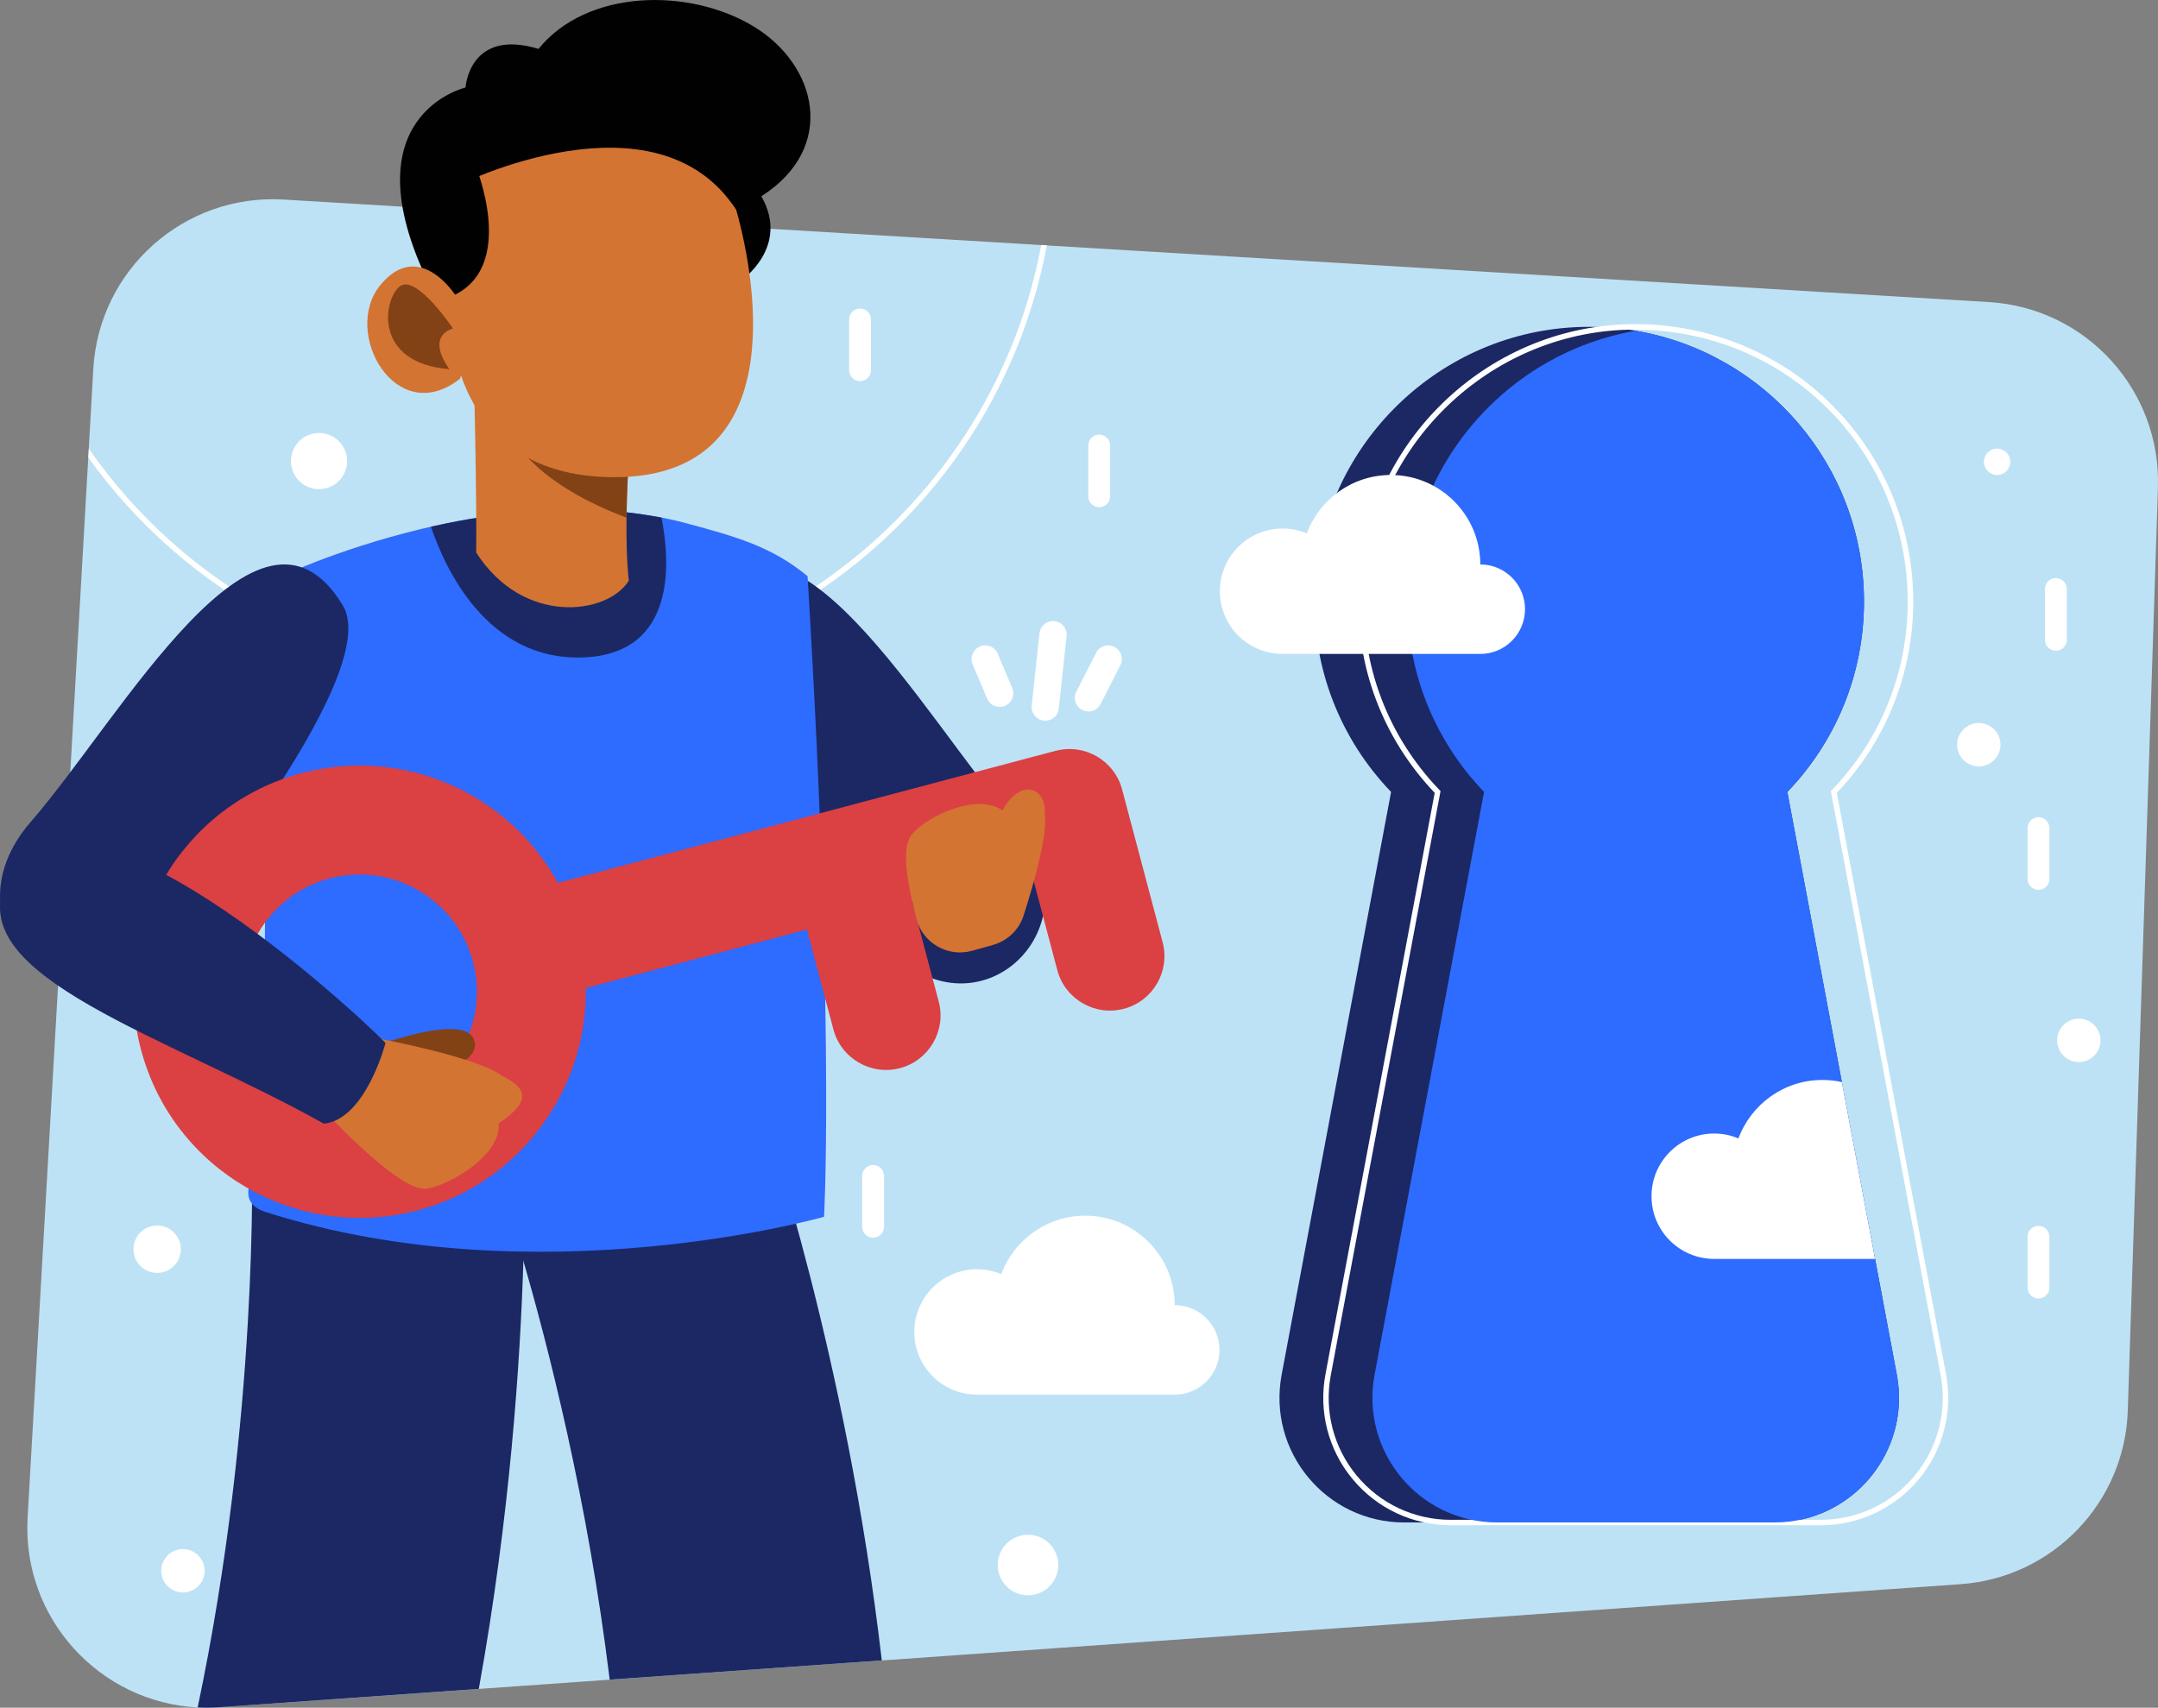<svg xmlns="http://www.w3.org/2000/svg" id="Layer_2" data-name="Layer 2" viewBox="0 0 496.28 392.79"><rect x="0" y="0" width="496.28" height="392.79" fill="#808080" stroke="none"/><defs><style>      .cls-1 {        fill: #1b2864;      }      .cls-2 {        fill: #bee2f5;      }      .cls-3 {        fill: #fff;      }      .cls-4 {        fill: #d37433;      }      .cls-5 {        fill: #db4043;      }      .cls-6 {        fill: #2e6bff;      }      .cls-7 {        fill: #824216;      }      .cls-8 {        fill: #020101;      }    </style></defs><g id="Layer_1-2" data-name="Layer 1"><g><path class="cls-2" d="M496.27,112.11l-6.94,212.35c-.69,21.18-17.29,38.42-38.43,39.91l-248.12,17.55-62.57,4.42-30.09,2.13-59.55,4.21c-1.72.13-3.42.14-5.1.05-22.55-1.15-40.45-20.52-39.12-43.69l13.95-243.77.11-2.03,1.05-18.41c1.32-22.86,20.94-40.31,43.79-38.93l174.19,10.47,1.27.08,216.68,13.03c22.37,1.34,39.61,20.25,38.87,42.65v-.02Z"></path><path class="cls-3" d="M239.46,56.35c-10.52,56.31-60.04,99.06-119.35,99.06-41.25,0-77.74-20.67-99.68-52.19l-.11,2.03c22.27,31.1,58.7,51.41,99.8,51.41,59.98,0,110.04-43.27,120.62-100.24l-1.27-.08h0Z"></path><path class="cls-1" d="M120.64,273.8c-.01,4.27-.08,9.76-.28,16.27-.7,22.92-3.06,58.56-10.25,98.39l-59.55,4.21c-1.72.13-3.42.14-5.1.05,14.09-66.94,12.49-126.4,12.46-127.1l62.59-1.99c.02.69.12,4.25.11,10.17h.02Z"></path><path class="cls-1" d="M202.78,381.91l-62.57,4.42c-5.08-41.56-14.32-77.26-19.84-96.26-2.66-9.14-4.45-14.42-4.52-14.61l4.8-1.67,54.38-18.86c.98,2.82,19.67,57.27,27.76,126.98h0Z"></path><path class="cls-1" d="M203.24,217.04s-51.6-61.41-41.71-77.77c19.37-32.05,50.92,25.79,71.79,49.78,20.87,23.99-9.19,51.96-30.08,27.99h0Z"></path><path class="cls-6" d="M189.52,279.87s-65.9,18.78-128.22-1.03c-9.11-2.62-.64-12.19-.23-12.61v-.03c-.03-2.04-.05-4.07-.07-6.09-.89-74.61,2.23-126.94,2.23-126.94,0,0,13.9-6.73,33.43-11.45.81-.19,1.63-.39,2.46-.58,1.15-.26,2.32-.51,3.51-.76,14.43-2.94,31.2-4.52,47.51-1.7.66.11,1.33.24,2,.36,2.19.43,4.37.94,6.54,1.54,9.76,2.68,18.64,4.95,27.04,11.95,3.37,55.69,4.22,94,4.27,117.56.06,20.43-.48,29.77-.48,29.77h.01Z"></path><path class="cls-1" d="M134.26,151.2c-22.36.96-32.08-20.89-35.15-30.05,1.15-.26,2.32-.51,3.51-.76,14.43-2.94,31.2-4.52,47.51-1.7.66.11,1.33.24,2,.36,1.99,10.16,3.53,31.24-17.87,32.16h0Z"></path><path class="cls-8" d="M170.45,64.51s11.3-7.67,4.64-19.37c17.51-11.16,12.9-30.26-1.91-39.14-14.81-8.88-38.19-8.51-49.34,5.25-15.94-4.84-16.79,8.88-16.79,8.88,0,0-27.33,6.37-8.33,45.32,42.01,25.22,71.73-.93,71.73-.93h0Z"></path><path class="cls-4" d="M144.61,133.57c-4.94,7.89-24.32,10.38-35.1-6.49.17-12.53-.55-41.83-.55-41.83,0,0,.69-9.92,7.38-8.44,2.7.6,7.8,5.61,12.93,11.39,7.61,8.54,15.27,18.74,15.27,18.74,0,0-.38,5.44-.46,12.12-.06,4.71.04,10.03.53,14.5h0Z"></path><path class="cls-7" d="M144.08,119.07c-9.72-3.63-31.34-13.71-28.54-30.81,5.41-1.31,9.94-1.18,13.73-.06,7.61,8.54,15.27,18.74,15.27,18.74,0,0-.38,5.44-.46,12.12h0Z"></path><path class="cls-4" d="M105.31,42.63s45.52-22.8,64,5.63c5.03,17.93,11.93,61.66-28.21,61.5-39.52-.16-41.78-38.9-35.8-67.13h0Z"></path><path class="cls-8" d="M109.34,38.04s10,23.93-5.9,30.28c-5.84-13.16-2.33-26.45-2.33-26.45l8.24-3.83h0Z"></path><path class="cls-4" d="M104.88,68.11s-8.4-13.43-17.39-2.57c-8.99,10.87,3.55,33.21,18.31,21.56,3.28-10.85-.92-18.99-.92-18.99Z"></path><path class="cls-7" d="M104.17,75.58s-6.43,1.36-.82,9.34c-17.44-1.39-15.26-15.87-11.48-19,3.78-3.13,12.31,9.65,12.31,9.65h0Z"></path><path class="cls-1" d="M37.14,217.04s51.6-61.41,41.71-77.77c-19.37-32.05-50.92,25.79-71.79,49.78-20.87,23.99,9.19,51.96,30.08,27.99Z"></path><path class="cls-5" d="M242.73,172.7l-114.43,30.35c-11.23-20.45-35.37-31.48-58.92-25.23-27.73,7.35-44.3,35.89-36.95,63.62s35.89,44.3,63.62,36.95c23.55-6.25,39.05-27.79,38.67-51.12l50.84-13.48,6.1,22.99c1.77,6.68,8.64,10.67,15.32,8.9,6.68-1.77,10.67-8.63,8.9-15.32l-6.1-22.99,27.27-7.23,6.1,22.99c1.77,6.68,8.64,10.67,15.32,8.9,6.7-1.78,10.67-8.64,8.9-15.32l-9.31-35.1c-1.77-6.7-8.62-10.67-15.32-8.9h0ZM89.63,254.17c-14.38,3.82-29.17-4.78-32.98-19.15s4.77-29.17,19.15-32.98c14.37-3.81,29.16,4.79,32.97,19.16,3.81,14.37-4.77,29.17-19.14,32.98h0Z"></path><path class="cls-7" d="M85.76,240.82s20.76-7.98,23.23-1.74c2.47,6.24-14.02,9.3-14.02,9.3,0,0-9.21-7.56-9.21-7.56Z"></path><path class="cls-4" d="M87.62,238.98s22.56,4.27,27.87,8.5c6.19,3.01,6.36,6.09-.81,10.91.65,7.51-11.93,14.54-16.75,15.03-6.67.68-25.19-19.91-25.19-19.91l14.88-14.54h0Z"></path><path class="cls-4" d="M228.32,217.35c3.37-.93,6.04-3.49,7.1-6.82,2.19-6.86,5.54-18.44,4.86-23.03.5-6.86-5.94-8.36-9.72-1.09-6.17-4.33-18.19,1.83-21.03,5.75-2.31,3.18-.84,11.01,1.18,19.05,1.42,5.66,7.22,9.04,12.84,7.48l4.78-1.33h0Z"></path><path class="cls-1" d="M1.32,202.98c14.36-31.87,81.02,30.31,87.34,36.92,0,0-4.58,17.63-14.19,18.55C38.22,238.16-8.47,224.7,1.32,202.98h0Z"></path><path class="cls-1" d="M408.03,350.18h-85.1c-17.96,0-31.5-16.32-28.19-33.98l25.17-134.05c-11.46-11.92-18.28-28.31-17.57-46.33,1.27-32.49,27.52-59,60-60.57,4.73-.23,9.36.07,13.82.83,29.81,5.07,52.5,31.03,52.5,62.28,0,17.01-6.71,32.43-17.63,43.79l25.18,134.05c3.31,17.66-10.23,33.98-28.19,33.98h.01Z"></path><path class="cls-3" d="M418.72,350.81h-85.1c-8.75,0-16.97-3.86-22.55-10.59-5.59-6.73-7.87-15.53-6.25-24.13l25.12-133.73c-11.98-12.59-18.21-29.11-17.52-46.56,1.28-32.72,27.89-59.59,60.59-61.17,4.69-.23,9.38.06,13.96.84,30.72,5.23,53.02,31.68,53.02,62.9,0,16.47-6.24,32.08-17.58,44l25.12,133.73c1.61,8.6-.67,17.4-6.25,24.13-5.59,6.73-13.81,10.59-22.55,10.59h-.01ZM376.13,75.81c-1.02,0-2.05.02-3.07.07-32.06,1.55-58.15,27.89-59.4,59.97-.67,17.22,5.51,33.51,17.4,45.88l.22.23-.06.32-25.18,134.05c-1.54,8.23.64,16.65,5.99,23.1,5.34,6.44,13.21,10.14,21.59,10.14h85.1c8.37,0,16.24-3.7,21.59-10.14,5.35-6.44,7.53-14.86,5.99-23.1l-25.25-134.36.22-.23c11.26-11.71,17.45-27.11,17.45-43.36,0-30.61-21.86-56.54-51.98-61.66-3.49-.59-7.05-.89-10.62-.89v-.02Z"></path><path class="cls-6" d="M408.03,350.18h-63.72c-17.96,0-31.5-16.32-28.2-33.97l25.18-134.06c-11.46-11.91-18.29-28.31-17.57-46.33,1.18-29.93,23.54-54.78,52.45-59.74,29.81,5.07,52.5,31.03,52.5,62.28,0,17.01-6.7,32.43-17.62,43.79l12.54,66.73,7.63,40.67,5.01,26.66c3.32,17.65-10.22,33.97-28.18,33.97h-.02Z"></path><path class="cls-3" d="M350.71,140.11c0,5.69-4.6,10.3-10.28,10.3h-45.47c-7.97,0-14.42-6.45-14.42-14.42s6.45-14.42,14.42-14.42c1.98,0,3.86.4,5.57,1.13,2.91-7.85,10.46-13.45,19.32-13.45,11.36,0,20.58,9.22,20.58,20.58,5.69,0,10.28,4.61,10.28,10.28h0Z"></path><path class="cls-3" d="M280.44,310.48c0,5.69-4.6,10.3-10.28,10.3h-45.47c-7.97,0-14.42-6.45-14.42-14.42s6.45-14.42,14.42-14.42c1.98,0,3.86.4,5.57,1.13,2.91-7.85,10.46-13.45,19.32-13.45,11.36,0,20.58,9.22,20.58,20.58,5.69,0,10.28,4.61,10.28,10.28h0Z"></path><path class="cls-3" d="M431.21,289.56h-36.99c-7.97,0-14.42-6.45-14.42-14.42s6.45-14.42,14.42-14.42c1.98,0,3.86.4,5.57,1.13,2.91-7.85,10.46-13.45,19.32-13.45,1.54,0,3.03.16,4.47.49l7.63,40.67h0Z"></path><path class="cls-3" d="M471.3,190.47v11.7c0,1.38-1.12,2.5-2.51,2.5s-2.51-1.12-2.51-2.5v-11.7c0-1.38,1.12-2.51,2.51-2.51s2.51,1.12,2.51,2.51Z"></path><path class="cls-3" d="M475.3,135.47v11.7c0,1.38-1.12,2.5-2.51,2.5s-2.51-1.12-2.51-2.5v-11.7c0-1.38,1.12-2.51,2.51-2.51s2.51,1.12,2.51,2.51Z"></path><path class="cls-3" d="M471.3,284.47v11.7c0,1.38-1.12,2.5-2.51,2.5s-2.51-1.12-2.51-2.5v-11.7c0-1.38,1.12-2.51,2.51-2.51s2.51,1.12,2.51,2.51Z"></path><path class="cls-3" d="M255.3,102.47v11.7c0,1.38-1.12,2.5-2.51,2.5s-2.51-1.12-2.51-2.5v-11.7c0-1.38,1.12-2.51,2.51-2.51s2.51,1.12,2.51,2.51Z"></path><path class="cls-3" d="M203.3,270.47v11.7c0,1.38-1.12,2.5-2.51,2.5s-2.51-1.12-2.51-2.5v-11.7c0-1.38,1.12-2.51,2.51-2.51s2.51,1.12,2.51,2.51Z"></path><path class="cls-3" d="M200.3,73.47v11.7c0,1.38-1.12,2.5-2.51,2.5s-2.51-1.12-2.51-2.5v-11.7c0-1.38,1.12-2.51,2.51-2.51s2.51,1.12,2.51,2.51Z"></path><path class="cls-3" d="M79.83,106.05c0,3.57-2.89,6.46-6.46,6.46s-6.46-2.89-6.46-6.46,2.89-6.46,6.46-6.46,6.46,2.89,6.46,6.46Z"></path><path class="cls-3" d="M41.59,287.33c0,3.01-2.44,5.45-5.45,5.45s-5.45-2.44-5.45-5.45,2.44-5.45,5.45-5.45,5.45,2.44,5.45,5.45Z"></path><path class="cls-3" d="M243.37,359.97c0,3.84-3.12,6.96-6.96,6.96s-6.96-3.12-6.96-6.96,3.12-6.96,6.96-6.96,6.96,3.12,6.96,6.96Z"></path><path class="cls-3" d="M483.06,239.29c0,2.76-2.24,4.99-4.99,4.99s-4.99-2.24-4.99-4.99,2.24-4.99,4.99-4.99,4.99,2.24,4.99,4.99Z"></path><path class="cls-3" d="M460.06,171.29c0,2.76-2.24,4.99-4.99,4.99s-4.99-2.24-4.99-4.99,2.24-4.99,4.99-4.99,4.99,2.24,4.99,4.99Z"></path><path class="cls-3" d="M47.06,361.29c0,2.76-2.24,4.99-4.99,4.99s-4.99-2.24-4.99-4.99,2.24-4.99,4.99-4.99,4.99,2.24,4.99,4.99Z"></path><path class="cls-3" d="M462.31,106.22c0,1.67-1.35,3.03-3.03,3.03s-3.03-1.35-3.03-3.03,1.35-3.02,3.03-3.02,3.03,1.35,3.03,3.02Z"></path><path class="cls-3" d="M240.38,165.77c-.11,0-.23,0-.34-.02-1.72-.19-2.96-1.73-2.78-3.45l1.79-16.65c.19-1.72,1.72-2.97,3.45-2.78,1.72.19,2.96,1.73,2.78,3.45l-1.79,16.65c-.17,1.61-1.53,2.8-3.11,2.8Z"></path><path class="cls-3" d="M250.32,163.64c-.48,0-.96-.11-1.42-.34-1.54-.79-2.16-2.67-1.37-4.21l4.54-8.93c.78-1.54,2.67-2.16,4.21-1.37,1.54.78,2.16,2.67,1.37,4.21l-4.54,8.93c-.55,1.09-1.65,1.71-2.79,1.71h0Z"></path><path class="cls-3" d="M229.9,162.6c-1.22,0-2.38-.72-2.89-1.92l-3.33-7.89c-.67-1.59.07-3.43,1.67-4.1,1.59-.67,3.43.07,4.1,1.67l3.33,7.89c.67,1.59-.07,3.43-1.67,4.1-.4.17-.81.25-1.22.25h0Z"></path></g></g></svg>